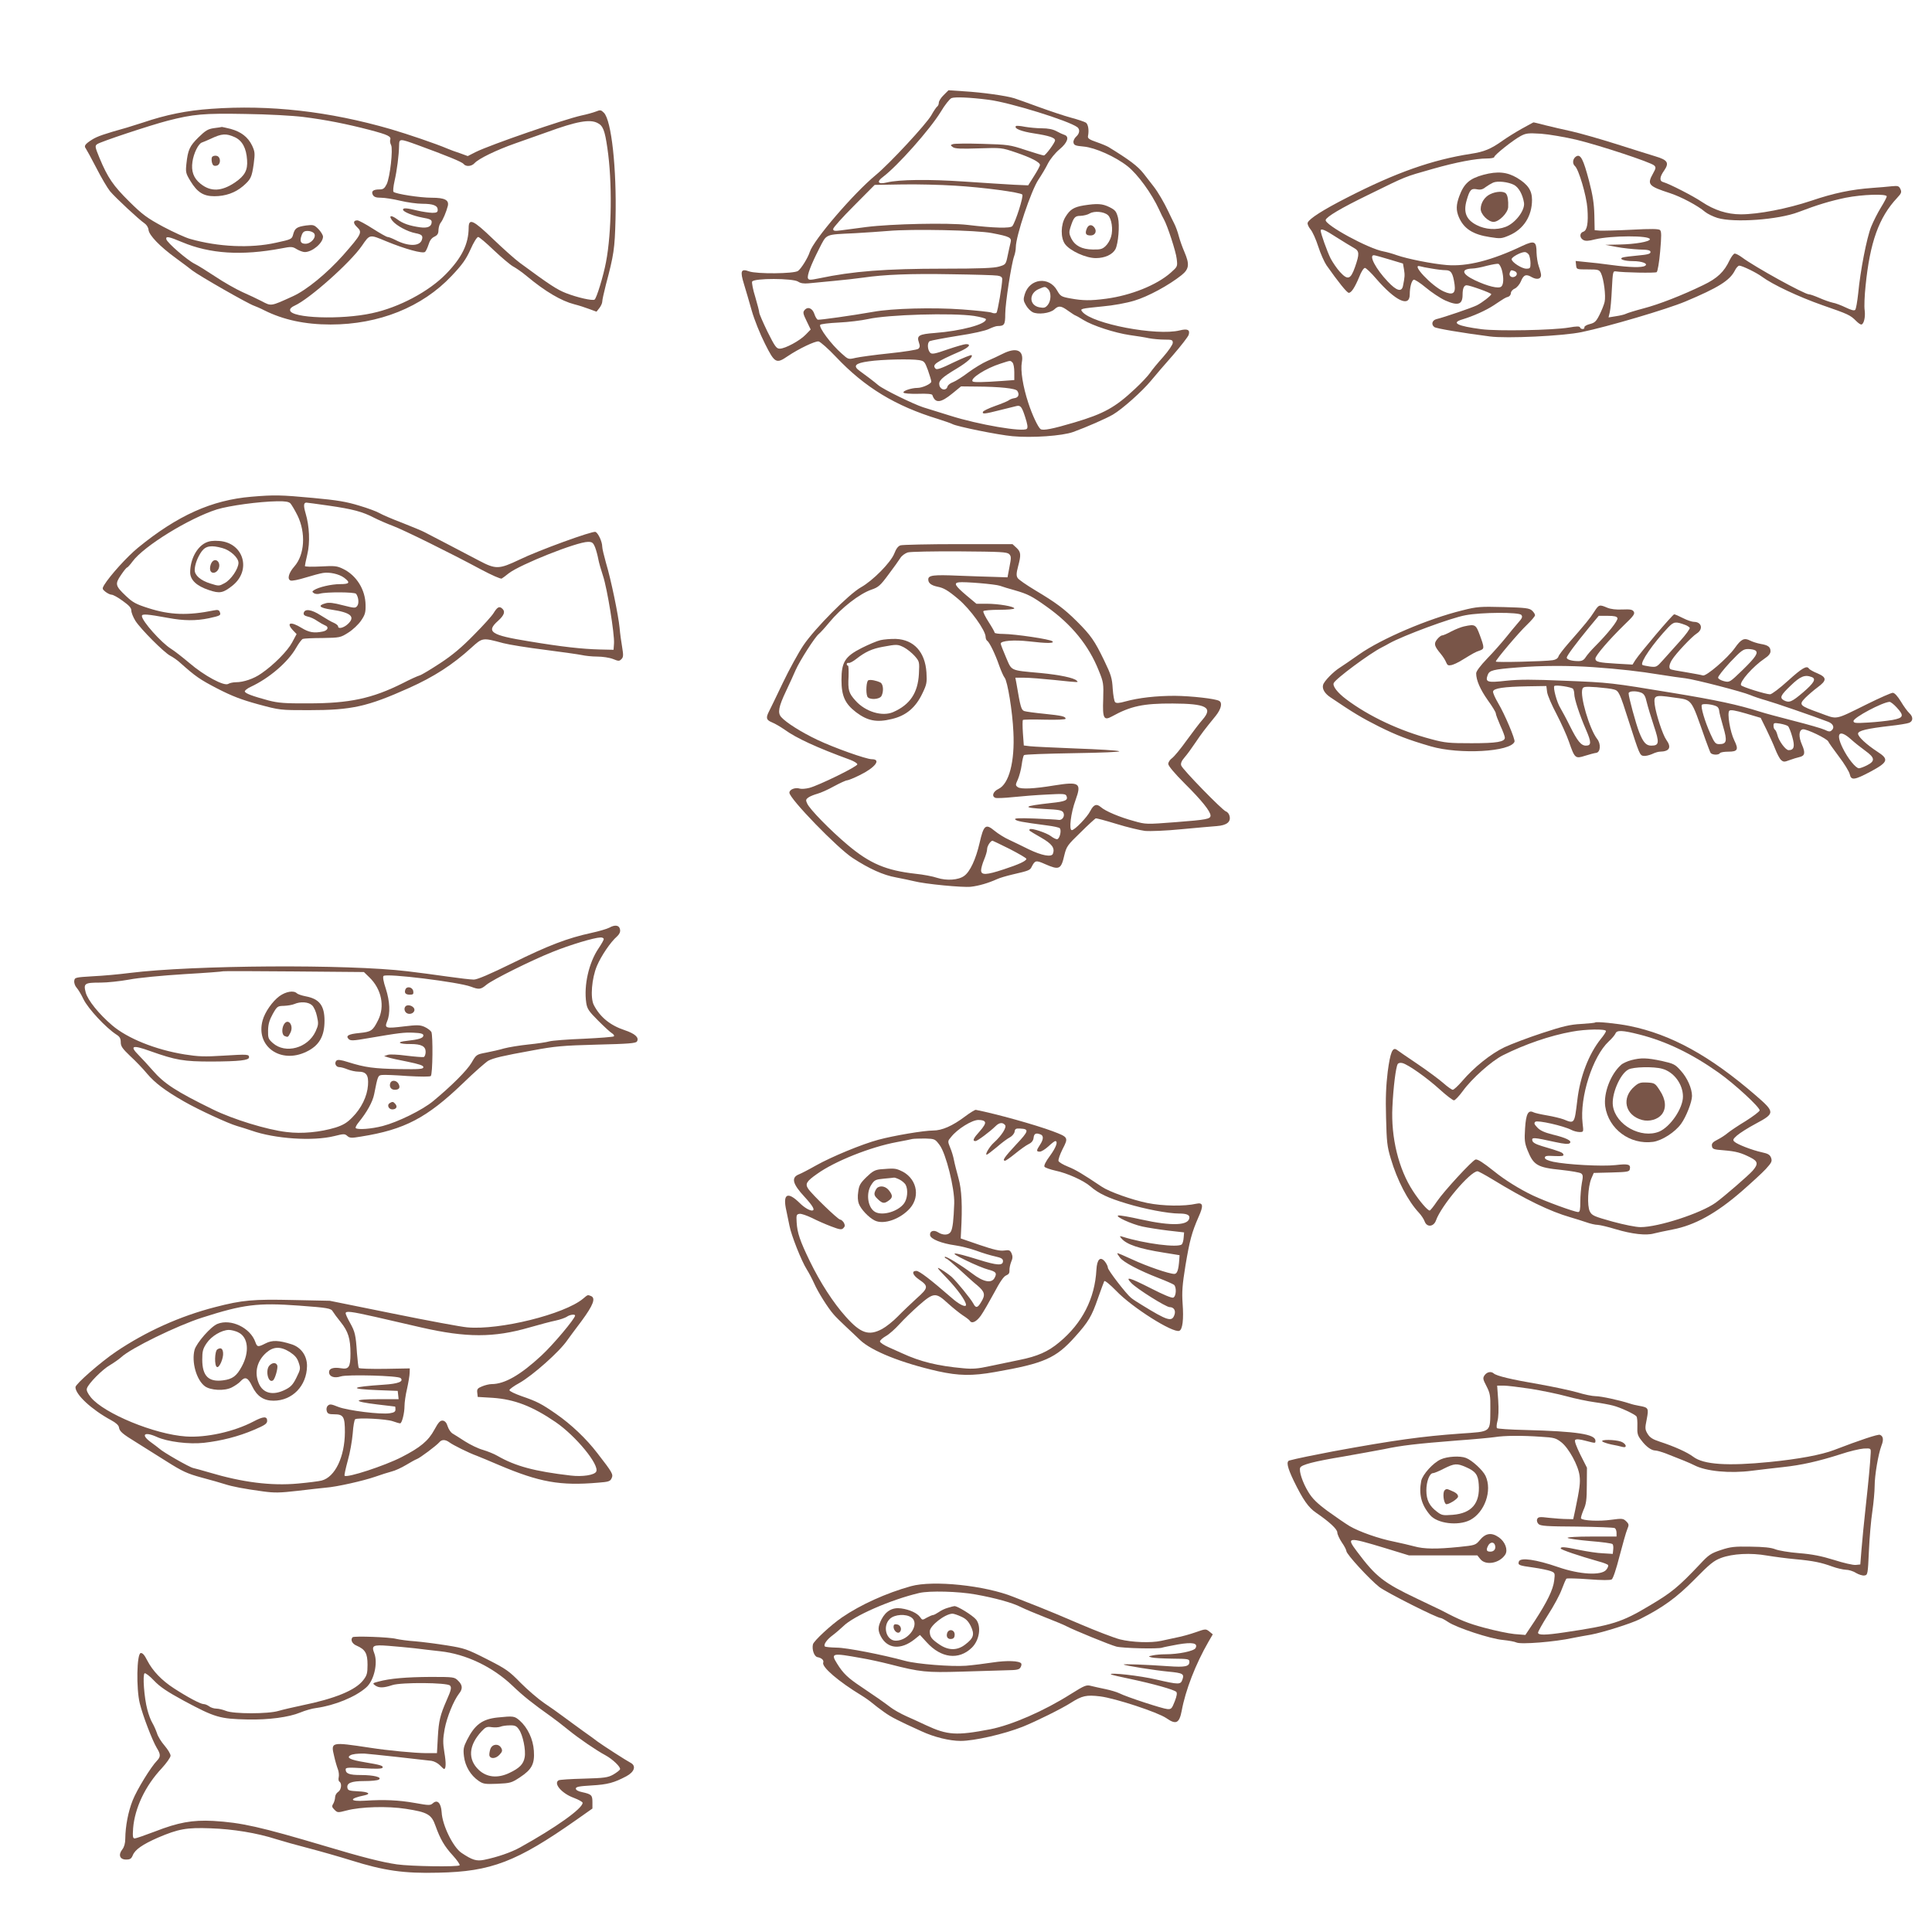 <?xml version="1.0" standalone="no"?>
<!DOCTYPE svg PUBLIC "-//W3C//DTD SVG 20010904//EN"
 "http://www.w3.org/TR/2001/REC-SVG-20010904/DTD/svg10.dtd">
<svg version="1.0" xmlns="http://www.w3.org/2000/svg"
 width="1280pt" height="1280pt" viewBox="0 0 1280 1280"
 preserveAspectRatio="xMidYMid meet">
<g transform="translate(0,1280) scale(0.1,-0.1)"
fill="#795548" stroke="none">
<path d="M6252 12170 c-18 -17 -32 -40 -32 -50 0 -10 -5 -22 -10 -25 -6 -4
-24 -30 -40 -59 -34 -59 -274 -318 -367 -395 -149 -123 -412 -430 -438 -510
-12 -39 -57 -111 -78 -126 -27 -19 -273 -21 -324 -3 -54 20 -61 3 -34 -84 12
-40 36 -120 52 -178 17 -59 55 -154 87 -217 65 -130 75 -135 152 -82 73 49
180 100 203 97 12 -2 64 -48 116 -103 191 -202 394 -325 676 -411 44 -14 87
-29 96 -34 30 -16 300 -71 397 -80 129 -12 330 2 402 28 91 33 218 89 263 115
63 37 194 154 252 224 27 33 93 110 147 171 53 61 99 121 103 133 11 34 -7 43
-59 30 -153 -38 -578 43 -645 123 -17 21 -14 21 134 36 70 6 157 22 210 38 91
27 229 102 313 169 51 41 54 72 19 154 -13 30 -30 77 -37 104 -7 28 -21 66
-31 85 -10 19 -27 55 -39 80 -27 57 -68 128 -98 166 -12 16 -42 54 -66 85 -39
49 -92 89 -232 175 -12 7 -48 22 -80 33 -46 16 -58 24 -56 38 8 39 2 78 -13
90 -9 6 -53 21 -98 33 -45 12 -140 44 -212 70 -71 26 -146 53 -165 59 -55 17
-214 39 -331 46 l-105 7 -32 -32z m298 -31 c141 -18 532 -139 588 -182 18 -14
15 -42 -8 -62 -12 -11 -20 -28 -18 -39 3 -18 12 -22 68 -27 76 -7 210 -67 290
-130 68 -54 160 -180 210 -289 11 -25 25 -53 31 -63 24 -43 80 -214 85 -262 6
-51 6 -51 -40 -92 -93 -82 -263 -150 -427 -172 -106 -14 -156 -13 -238 2 -60
11 -66 15 -87 52 -53 96 -183 81 -215 -25 -10 -33 -9 -43 8 -72 10 -18 30 -39
44 -46 34 -18 116 -8 144 18 29 27 45 25 93 -10 23 -16 44 -30 47 -30 2 0 26
-13 53 -30 62 -38 206 -85 307 -100 44 -6 102 -15 128 -21 27 -5 73 -9 103 -9
48 0 54 -2 54 -21 0 -12 -28 -53 -63 -93 -35 -39 -75 -87 -88 -107 -13 -19
-58 -67 -99 -105 -132 -124 -207 -165 -402 -223 -145 -43 -207 -55 -224 -44
-17 13 -55 93 -81 173 -36 109 -53 216 -43 270 15 80 -36 102 -127 56 -27 -14
-73 -35 -103 -48 -30 -13 -86 -47 -124 -75 -38 -29 -84 -58 -102 -65 -18 -6
-35 -20 -37 -30 -8 -28 -45 -23 -53 8 -8 31 14 52 116 113 68 41 108 77 97 88
-4 3 -56 -18 -117 -47 -81 -40 -113 -51 -121 -43 -26 26 -3 43 164 116 57 26
74 47 37 47 -11 0 -66 -16 -122 -35 -85 -30 -104 -33 -115 -22 -19 19 -21 68
-3 77 8 4 92 20 185 35 101 15 185 34 208 46 21 10 46 19 56 19 45 0 51 9 51
80 0 71 41 334 59 383 6 16 11 42 11 59 0 73 102 377 150 448 20 30 49 78 63
107 15 29 48 70 77 94 53 44 66 84 33 95 -10 3 -34 14 -54 25 -24 13 -57 19
-96 19 -33 0 -84 5 -113 10 -29 6 -56 8 -59 5 -15 -16 35 -36 121 -49 97 -15
138 -28 138 -46 0 -15 -63 -100 -74 -100 -6 0 -60 16 -121 36 -105 35 -117 36
-287 41 -98 3 -186 2 -195 -2 -17 -6 -17 -7 0 -20 14 -10 52 -12 170 -8 151 5
152 5 247 -27 103 -35 160 -65 160 -83 0 -7 -18 -40 -39 -73 l-39 -62 -93 4
c-52 3 -200 12 -329 21 -235 16 -433 14 -515 -6 -58 -14 -70 4 -25 37 97 73
310 313 382 430 27 46 60 87 72 92 22 9 121 5 246 -11z m-225 -569 c187 -11
433 -44 448 -59 10 -10 -45 -183 -66 -209 -13 -16 -122 -13 -297 8 -129 15
-503 7 -670 -14 -63 -8 -139 -18 -167 -22 -44 -6 -53 -4 -53 9 0 9 62 78 138
154 l137 138 179 3 c99 2 257 -2 351 -8z m245 -314 c121 -23 134 -30 125 -64
-4 -15 -12 -54 -19 -86 -12 -58 -13 -59 -57 -72 -32 -10 -128 -14 -364 -14
-392 0 -605 -17 -828 -64 -59 -12 -69 -12 -74 0 -7 19 19 88 74 196 52 101 34
93 238 103 72 4 171 11 220 15 157 14 589 5 685 -14z m38 -282 c22 -3 32 -10
32 -23 0 -39 -30 -215 -38 -223 -5 -5 -20 -5 -33 1 -14 5 -101 14 -195 21
-192 14 -464 7 -589 -16 -142 -25 -356 -55 -367 -52 -7 3 -17 20 -23 39 -13
38 -44 50 -65 24 -12 -14 -9 -25 14 -72 l27 -56 -33 -34 c-38 -40 -136 -93
-172 -93 -22 0 -32 14 -81 112 -30 62 -55 119 -55 128 0 8 -12 54 -26 102 -15
47 -24 94 -21 102 9 24 272 23 305 0 16 -11 37 -14 70 -11 26 3 101 10 167 16
66 6 154 16 196 22 138 20 310 27 584 22 149 -2 285 -6 303 -9z m336 -90 c22
-21 20 -77 -2 -104 -16 -19 -24 -22 -56 -16 -68 13 -71 92 -4 121 42 18 43 18
62 -1z m-491 -177 c43 -7 78 -16 79 -22 3 -33 -166 -78 -338 -91 -106 -8 -122
-17 -106 -63 8 -23 7 -32 -4 -42 -7 -6 -94 -20 -191 -30 -98 -10 -199 -24
-225 -30 -47 -11 -48 -11 -91 28 -69 60 -154 174 -143 191 3 5 58 12 123 15
65 3 152 14 193 23 134 30 559 42 703 21z m-363 -293 c33 -6 37 -10 58 -67 12
-34 22 -68 22 -75 0 -15 -59 -42 -92 -42 -39 0 -99 -20 -92 -31 3 -6 43 -9 97
-8 57 2 92 -1 94 -8 19 -57 55 -54 135 12 l55 45 99 -1 c159 -1 264 -12 274
-29 16 -24 7 -45 -20 -48 -14 -2 -31 -9 -38 -15 -7 -5 -47 -22 -90 -37 -42
-15 -78 -32 -80 -39 -5 -16 11 -14 118 13 52 13 100 25 105 26 26 6 35 -5 56
-70 17 -52 20 -73 12 -81 -23 -23 -319 27 -508 87 -60 19 -141 44 -180 56 -64
21 -263 118 -296 146 -24 21 -97 76 -124 95 -46 33 -29 51 60 63 88 13 280 17
335 8z m618 -16 c7 -7 12 -35 12 -64 l0 -52 -82 -6 c-126 -9 -187 -10 -194 -3
-19 19 87 87 185 118 68 22 64 22 79 7z"/>
<path d="M7180 11439 c-66 -11 -91 -27 -121 -76 -32 -51 -33 -139 -3 -180 33
-45 138 -93 204 -93 60 0 110 23 130 59 19 37 29 158 17 209 -11 41 -17 50
-57 70 -47 23 -80 25 -170 11z m160 -64 c25 -22 36 -97 21 -144 -6 -21 -22
-48 -36 -61 -22 -21 -35 -24 -86 -23 -72 1 -117 25 -142 74 -14 29 -15 42 -6
70 22 69 30 79 68 79 20 1 47 7 61 16 31 18 94 12 120 -11z"/>
<path d="M7200 11285 c-13 -33 -6 -45 26 -45 28 0 42 25 27 49 -17 27 -42 25
-53 -4z"/>
<path d="M1399 12079 c-160 -11 -299 -39 -452 -91 -32 -10 -79 -25 -105 -33
-153 -43 -197 -58 -232 -80 -46 -29 -55 -42 -42 -58 5 -7 37 -65 70 -129 33
-65 74 -134 91 -155 35 -42 194 -190 229 -213 13 -9 25 -27 26 -43 4 -36 75
-110 181 -187 44 -32 93 -69 109 -82 47 -36 372 -222 410 -234 11 -4 42 -17
67 -30 126 -63 270 -94 439 -94 320 0 607 115 802 322 71 75 95 109 125 175
20 46 43 83 51 83 7 0 54 -40 105 -89 51 -48 108 -96 126 -106 19 -10 61 -39
93 -66 120 -100 227 -163 313 -185 28 -7 72 -21 98 -31 l49 -18 19 24 c10 13
19 32 19 42 0 11 11 61 24 112 53 199 59 238 64 437 8 335 -27 653 -77 703
-19 19 -24 20 -53 8 -18 -7 -61 -19 -95 -26 -117 -26 -604 -194 -701 -242
l-53 -27 -52 19 c-29 9 -65 23 -82 30 -80 34 -263 96 -375 129 -411 119 -804
163 -1191 135z m611 -54 c151 -19 286 -46 440 -86 121 -32 144 -43 135 -66 -2
-8 0 -23 6 -34 14 -27 -7 -213 -29 -259 -14 -28 -23 -35 -47 -35 -43 0 -57
-12 -45 -36 8 -14 21 -19 55 -19 24 0 81 -9 127 -20 46 -11 111 -20 146 -20
72 0 102 -12 102 -40 0 -16 -7 -20 -37 -20 -21 1 -65 7 -98 15 -69 17 -95 19
-95 6 0 -14 66 -41 130 -53 47 -8 60 -14 60 -28 0 -31 -26 -43 -77 -36 -70 10
-114 25 -151 53 -42 31 -60 26 -32 -10 26 -32 100 -72 153 -82 42 -8 51 -17
42 -44 -14 -44 -90 -45 -175 -1 -22 11 -45 20 -52 20 -7 0 -51 25 -98 55 -47
30 -93 55 -102 55 -29 0 -30 -19 -2 -45 36 -34 30 -46 -93 -186 -106 -119
-242 -231 -333 -272 -149 -68 -142 -66 -207 -32 -27 14 -84 41 -127 60 -44 20
-125 66 -180 103 -56 37 -117 75 -136 84 -49 24 -184 141 -188 163 -5 22 16
18 104 -19 185 -78 396 -91 657 -42 67 13 74 13 103 -5 17 -10 41 -19 53 -19
50 0 121 60 121 102 0 11 -14 33 -30 50 -29 29 -34 30 -83 24 -61 -9 -74 -18
-85 -60 -8 -30 -11 -32 -113 -54 -169 -38 -383 -28 -569 25 -30 8 -111 45
-179 81 -107 58 -136 79 -225 167 -106 105 -142 157 -197 289 -30 73 -31 80
-15 91 21 16 354 126 466 155 171 44 240 50 515 45 150 -2 313 -11 385 -20z
m1949 -40 c36 -18 48 -48 65 -166 33 -221 29 -557 -9 -755 -17 -91 -63 -242
-76 -249 -14 -9 -115 14 -189 43 -59 23 -107 54 -305 200 -33 24 -113 96 -179
159 -131 126 -161 140 -161 73 -1 -107 -45 -197 -150 -305 -114 -117 -312
-222 -490 -260 -205 -45 -533 -33 -543 18 -2 12 8 22 30 32 98 44 370 286 446
397 53 77 49 76 162 29 124 -51 240 -83 256 -70 6 5 16 27 23 48 8 27 20 44
39 53 21 10 27 21 27 45 1 17 7 39 15 48 14 17 37 71 47 111 9 39 -21 54 -107
54 -78 0 -238 25 -253 39 -4 4 -1 36 7 72 16 70 29 171 30 234 1 48 2 48 126
3 183 -67 290 -110 301 -124 16 -20 53 -17 73 5 27 30 145 87 267 130 63 22
158 56 212 75 197 72 285 88 336 61z m-1879 -730 c20 -24 -18 -70 -56 -70 -33
0 -40 17 -25 58 8 21 17 27 40 27 15 0 34 -7 41 -15z"/>
<path d="M1417 11951 c-40 -6 -56 -16 -102 -61 -59 -58 -70 -83 -80 -175 -6
-56 -4 -64 27 -115 45 -74 86 -100 158 -100 74 0 138 23 189 66 53 46 59 58
72 149 9 70 8 80 -11 121 -27 56 -73 91 -142 110 -29 7 -55 13 -58 13 -3 -1
-26 -5 -53 -8z m139 -60 c49 -23 76 -72 81 -151 5 -67 -15 -104 -79 -148 -90
-61 -162 -64 -230 -9 -46 37 -62 83 -53 145 8 57 40 121 63 128 9 3 35 14 57
24 75 36 103 37 161 11z"/>
<path d="M1405 11760 c-4 -6 -4 -22 -1 -36 5 -19 12 -25 29 -22 32 4 32 62 0
66 -11 2 -24 -2 -28 -8z"/>
<path d="M10080 11946 c-41 -23 -97 -58 -125 -78 -77 -55 -123 -74 -210 -87
-257 -40 -496 -124 -820 -290 -159 -81 -251 -140 -261 -166 -4 -8 5 -28 18
-44 14 -16 37 -68 52 -115 15 -47 40 -102 54 -123 78 -111 136 -183 148 -183
17 0 40 35 70 107 12 32 29 58 37 58 7 0 41 -32 74 -71 129 -149 223 -193 223
-104 0 46 12 91 26 97 7 2 43 -21 80 -52 37 -31 95 -70 130 -86 84 -37 114
-27 114 38 0 42 9 63 27 63 21 0 163 -51 163 -59 0 -9 -60 -56 -96 -74 -32
-16 -216 -79 -266 -91 -30 -7 -38 -36 -15 -53 11 -9 181 -38 367 -62 110 -15
488 3 610 29 173 36 563 151 685 202 219 92 294 139 328 204 9 19 23 34 30 34
19 0 114 -46 150 -73 72 -53 242 -133 401 -189 173 -60 184 -65 224 -105 13
-13 27 -23 33 -23 17 0 29 49 23 94 -4 24 -1 97 6 163 29 288 88 453 209 582
28 30 31 38 22 58 -10 21 -16 23 -58 19 -27 -3 -84 -8 -128 -11 -138 -10 -255
-34 -405 -85 -159 -53 -350 -90 -467 -90 -90 0 -176 28 -257 82 -59 40 -216
120 -255 131 -28 7 -27 33 5 78 34 50 23 69 -58 93 -35 11 -152 47 -261 82
-108 34 -241 72 -295 84 -53 11 -131 30 -173 40 -42 11 -78 20 -80 19 -2 -1
-38 -20 -79 -43z m365 -72 c156 -38 492 -149 514 -170 13 -12 12 -19 -7 -53
-41 -73 -32 -84 113 -131 73 -24 183 -82 232 -124 16 -13 53 -31 82 -40 111
-33 403 -12 536 39 128 49 213 74 313 95 111 22 272 27 272 9 0 -7 -17 -39
-38 -73 -21 -34 -50 -91 -65 -128 -30 -75 -72 -293 -86 -442 -6 -54 -14 -103
-20 -109 -7 -7 -27 -1 -63 16 -29 14 -68 29 -87 32 -18 4 -58 18 -87 31 -30
13 -61 24 -69 24 -30 0 -360 182 -444 245 -19 14 -40 25 -48 25 -7 0 -22 -20
-34 -44 -36 -77 -81 -120 -175 -165 -140 -68 -294 -128 -398 -155 -53 -14
-104 -30 -114 -35 -9 -5 -39 -12 -66 -16 l-49 -8 8 34 c5 19 11 88 14 154 6
113 7 120 26 117 51 -8 261 -12 271 -5 6 4 17 66 23 137 9 104 9 132 -1 142
-10 8 -59 9 -188 2 -96 -5 -191 -7 -210 -6 l-35 3 -2 100 c-2 76 -10 130 -35
226 -38 144 -56 180 -85 163 -23 -14 -28 -47 -9 -64 25 -20 77 -197 83 -281 7
-97 -2 -146 -27 -154 -26 -8 -26 -41 0 -55 14 -8 35 -7 77 4 109 26 363 27
364 1 0 -16 -97 -33 -201 -35 l-95 -2 75 -14 c41 -8 109 -15 150 -17 59 -1 75
-5 75 -17 0 -12 -19 -17 -85 -23 -47 -4 -92 -10 -100 -13 -27 -10 11 -24 68
-24 61 0 104 -17 81 -31 -20 -13 -101 -11 -220 5 -57 8 -135 17 -172 20 l-68
7 3 -28 c3 -28 3 -28 78 -28 70 0 75 -2 87 -25 19 -40 33 -151 24 -190 -4 -19
-20 -58 -34 -86 -22 -44 -32 -53 -64 -61 -21 -5 -37 -15 -36 -21 4 -15 -24
-16 -29 -1 -3 8 -23 8 -73 -1 -106 -18 -473 -25 -580 -11 -160 21 -202 42
-129 64 76 23 158 60 210 94 74 49 76 51 97 57 9 3 17 14 17 24 0 10 11 24 26
30 14 7 32 28 40 47 18 45 35 51 72 29 34 -19 62 -13 62 13 0 10 -7 36 -15 58
-8 22 -14 63 -15 91 0 76 -14 82 -92 46 -205 -98 -368 -139 -503 -128 -97 8
-261 41 -330 65 -27 10 -67 21 -88 25 -101 18 -394 178 -384 209 7 22 101 78
282 166 261 128 234 117 427 172 154 44 286 69 359 69 27 0 49 4 49 10 0 13
126 113 175 139 36 19 50 20 135 15 53 -4 158 -22 235 -40z m-1589 -647 c45
-28 96 -60 113 -69 38 -21 39 -39 8 -128 -29 -82 -48 -88 -100 -31 -20 22 -47
62 -61 88 -23 46 -66 166 -66 185 0 17 28 6 106 -45z m1274 -116 c5 -11 10
-36 10 -55 0 -33 -3 -36 -28 -36 -30 0 -97 43 -97 63 0 14 61 47 87 47 10 0
22 -9 28 -19z m-925 -30 l90 -27 7 -40 c6 -37 5 -49 -7 -109 -9 -42 -43 -32
-101 30 -79 83 -128 176 -91 174 6 0 52 -13 102 -28z m745 -69 c14 -52 12 -98
-4 -111 -18 -15 -89 2 -174 42 -88 42 -95 75 -17 78 17 0 59 8 95 18 36 9 71
15 77 13 7 -2 17 -20 23 -40z m-466 9 c33 -6 75 -11 93 -11 37 0 49 -19 60
-95 8 -60 -12 -73 -72 -46 -79 35 -221 186 -157 167 9 -3 44 -10 76 -15z m550
-17 c21 -8 20 -30 -1 -38 -21 -8 -38 8 -30 28 7 18 9 18 31 10z"/>
<path d="M9828 11642 c-92 -25 -129 -58 -160 -142 -21 -58 -22 -92 -3 -138 33
-77 93 -116 207 -133 68 -11 77 -10 126 11 96 41 152 128 152 236 0 62 -27
102 -98 145 -67 40 -130 46 -224 21z m203 -67 c31 -17 57 -63 66 -119 7 -50
-58 -135 -122 -159 -60 -23 -134 -18 -192 12 -69 35 -89 85 -66 164 20 70 30
80 68 73 23 -5 39 -1 57 14 15 11 37 24 50 30 30 13 100 5 139 -15z"/>
<path d="M9872 11513 c-37 -18 -62 -58 -62 -98 0 -35 50 -85 85 -85 36 0 94
58 97 97 2 45 -3 77 -14 90 -14 18 -66 16 -106 -4z"/>
<path d="M1665 9509 c-262 -22 -489 -124 -751 -338 -73 -60 -185 -184 -224
-247 -14 -24 -13 -27 9 -45 13 -10 31 -19 40 -19 10 0 43 -18 74 -41 42 -30
57 -46 57 -64 0 -13 12 -44 27 -68 36 -56 189 -209 230 -231 18 -9 50 -31 70
-50 99 -88 126 -107 243 -168 98 -50 157 -73 270 -104 144 -39 146 -39 335
-39 286 0 388 23 665 147 165 74 289 154 412 266 76 69 74 68 212 31 38 -10
162 -30 275 -44 113 -15 224 -30 246 -35 22 -5 68 -10 102 -10 35 0 81 -7 104
-16 37 -15 42 -15 56 -1 13 13 14 25 5 79 -6 34 -14 92 -17 128 -8 84 -57 321
-90 430 -13 47 -25 95 -25 108 0 33 -27 91 -45 98 -19 8 -379 -123 -504 -184
-135 -64 -156 -65 -266 -7 -50 26 -144 76 -210 110 -66 34 -133 69 -150 78
-16 9 -84 37 -150 63 -66 25 -133 54 -150 64 -16 10 -77 33 -135 50 -85 26
-143 36 -305 51 -215 20 -257 21 -410 8z m259 -44 c8 -9 29 -44 47 -80 56
-115 48 -260 -21 -338 -37 -42 -49 -84 -25 -93 9 -4 53 5 98 19 45 14 98 28
117 31 44 7 106 -7 139 -31 44 -33 38 -43 -26 -43 -58 0 -143 -20 -173 -40
-13 -9 -13 -11 0 -20 8 -6 26 -7 40 -3 42 12 229 11 239 -1 16 -21 21 -63 8
-80 -12 -16 -17 -16 -96 4 -61 16 -92 20 -114 13 -55 -15 -41 -30 39 -42 129
-19 161 -47 108 -96 -27 -25 -64 -34 -64 -15 0 6 -12 16 -27 23 -16 6 -55 29
-88 50 -62 40 -107 46 -113 15 -2 -11 6 -18 27 -23 17 -3 45 -16 63 -29 18
-12 41 -25 51 -29 28 -10 20 -34 -14 -41 -59 -12 -92 -6 -141 24 -73 45 -105
35 -56 -17 l23 -24 -30 -56 c-30 -56 -123 -150 -204 -205 -49 -35 -118 -58
-168 -58 -18 0 -41 -5 -51 -11 -27 -17 -159 54 -258 139 -45 38 -99 80 -120
93 -65 40 -194 185 -194 218 0 15 33 13 175 -13 102 -19 182 -20 269 -2 77 17
81 19 72 42 -5 13 -14 15 -39 10 -171 -35 -291 -31 -434 15 -82 26 -104 38
-149 81 -71 67 -73 79 -32 139 18 27 36 49 40 49 3 0 20 18 36 40 75 102 374
286 559 345 82 25 278 52 400 54 52 1 76 -3 87 -14z m254 -15 c159 -23 224
-40 302 -81 30 -15 87 -40 125 -54 73 -28 370 -174 584 -289 68 -36 128 -63
135 -59 6 3 27 19 47 35 77 59 451 208 525 208 27 0 34 -5 47 -37 8 -21 17
-56 21 -78 4 -22 18 -71 31 -110 28 -83 77 -387 73 -447 l-3 -43 -90 2 c-117
3 -248 17 -470 54 -254 41 -287 63 -205 136 42 38 50 63 25 83 -18 15 -31 7
-55 -32 -10 -17 -68 -82 -130 -144 -81 -83 -143 -135 -224 -188 -61 -40 -122
-77 -136 -81 -14 -4 -65 -27 -113 -52 -202 -101 -352 -133 -625 -133 -156 -1
-199 3 -262 19 -107 29 -153 46 -158 59 -2 7 16 21 40 32 122 57 246 163 300
258 17 30 37 56 44 59 8 3 67 6 132 6 115 2 118 3 170 36 29 18 67 54 84 79
26 38 31 53 30 103 -1 102 -60 197 -149 240 -41 20 -55 21 -149 16 -58 -3
-104 -2 -104 3 0 5 7 39 16 77 19 78 14 187 -11 271 -15 51 -14 72 5 72 5 0
71 -9 148 -20z"/>
<path d="M1360 9203 c-58 -30 -100 -111 -100 -195 0 -50 42 -90 123 -117 73
-25 95 -20 157 29 128 102 74 284 -87 296 -42 3 -67 0 -93 -13z m113 -34 c53
-14 107 -64 107 -98 0 -39 -50 -113 -93 -135 -35 -19 -37 -20 -93 -2 -65 20
-104 54 -104 89 0 36 20 88 47 125 27 36 64 41 136 21z"/>
<path d="M1400 9069 c-6 -11 -10 -30 -8 -42 4 -30 39 -29 55 2 22 46 -23 85
-47 40z"/>
<path d="M5966 9187 c-16 -5 -29 -23 -41 -54 -23 -59 -142 -180 -221 -224 -81
-46 -306 -273 -381 -384 -33 -49 -95 -162 -137 -250 -42 -88 -83 -173 -91
-188 -22 -43 -19 -57 20 -73 20 -8 57 -30 83 -48 79 -57 211 -118 435 -200 26
-10 47 -23 47 -30 0 -15 -256 -140 -318 -156 -24 -6 -51 -8 -62 -5 -31 10 -70
-5 -70 -27 0 -39 319 -368 420 -433 109 -71 202 -113 286 -128 43 -8 97 -20
119 -25 72 -19 324 -43 377 -37 53 6 115 24 175 51 17 8 62 21 100 30 112 26
117 28 129 53 21 41 28 43 88 16 94 -41 106 -36 128 61 14 56 20 65 107 149
50 50 96 91 100 93 5 2 67 -15 139 -37 71 -22 156 -42 188 -46 33 -3 140 1
239 11 99 9 206 19 237 21 66 5 94 28 84 67 -3 14 -14 27 -24 30 -24 8 -288
279 -296 304 -5 14 2 31 22 54 16 18 48 62 72 98 42 62 57 82 135 178 35 44
45 85 23 98 -23 15 -187 33 -295 34 -124 0 -238 -13 -326 -37 -42 -12 -61 -13
-69 -5 -6 6 -13 46 -16 89 -4 69 -10 91 -57 188 -63 130 -87 165 -180 258 -85
84 -137 123 -276 206 -58 35 -111 71 -117 82 -9 14 -9 31 3 76 21 78 19 96
-11 124 l-26 24 -359 0 c-197 0 -370 -4 -383 -8z m720 -58 c14 -15 14 -24 2
-85 l-13 -69 -90 3 c-49 1 -156 5 -237 8 -164 7 -198 3 -198 -25 0 -24 19 -39
61 -48 41 -8 68 -23 138 -82 80 -67 181 -208 181 -251 0 -10 5 -22 10 -25 15
-9 54 -89 80 -165 13 -36 29 -72 36 -80 19 -23 52 -222 58 -360 10 -196 -29
-344 -99 -377 -36 -17 -47 -49 -20 -59 8 -3 61 -1 117 5 57 6 158 14 225 17
110 6 123 5 129 -10 11 -28 -7 -36 -102 -46 -189 -21 -199 -31 -37 -40 86 -4
108 -8 117 -22 14 -23 -5 -54 -30 -50 -11 2 -82 6 -159 9 -106 4 -137 2 -129
-6 10 -11 39 -17 213 -40 40 -5 77 -13 82 -18 14 -14 -1 -73 -18 -73 -8 0 -26
9 -40 20 -28 22 -131 56 -140 46 -8 -8 -11 -6 74 -55 73 -42 93 -69 79 -107
-9 -25 -75 -12 -160 29 -39 20 -97 47 -128 62 -32 14 -76 42 -99 61 -59 49
-72 38 -99 -81 -25 -108 -63 -190 -102 -218 -38 -28 -116 -33 -179 -13 -29 10
-93 22 -143 27 -195 22 -303 67 -451 192 -114 96 -250 235 -267 273 -11 23 -9
28 7 40 11 8 38 19 60 25 22 6 72 28 111 50 39 21 78 39 86 39 7 0 45 15 83
34 103 50 146 106 81 106 -37 0 -251 76 -362 129 -105 50 -205 113 -238 150
-25 28 -18 68 32 173 22 46 50 108 63 138 28 63 127 218 154 240 10 8 41 42
68 75 80 97 202 192 282 219 44 15 58 27 111 99 34 45 69 94 79 110 9 15 31
31 49 37 17 5 168 8 343 7 273 -2 314 -4 329 -18z m-61 -210 c17 -6 61 -20 99
-30 86 -25 112 -38 210 -108 165 -117 279 -256 346 -425 31 -76 32 -85 29
-189 -5 -126 4 -143 57 -114 125 69 208 87 404 86 222 -1 268 -25 198 -106
-19 -21 -66 -83 -106 -138 -39 -55 -83 -108 -97 -118 -14 -10 -25 -27 -25 -38
0 -13 41 -62 110 -131 111 -110 170 -184 170 -211 0 -23 -23 -28 -231 -44
-194 -15 -198 -15 -275 7 -94 25 -191 66 -221 93 -28 24 -47 17 -69 -25 -20
-41 -104 -128 -123 -128 -20 0 -7 113 25 200 41 113 26 123 -143 96 -133 -22
-219 -26 -240 -11 -16 12 -16 15 1 52 9 21 21 65 25 96 4 31 11 60 15 64 4 5
152 10 329 13 189 3 314 8 302 13 -11 5 -139 13 -285 18 -146 6 -283 12 -306
15 l-41 5 -6 82 c-3 45 -3 84 0 87 3 3 67 4 144 2 84 -2 139 1 139 6 0 15 -23
21 -142 33 -61 6 -120 14 -132 18 -20 8 -25 24 -52 184 l-7 37 59 0 c33 0 122
-7 199 -15 171 -18 161 -17 148 -4 -18 18 -113 38 -238 50 -207 19 -190 12
-230 104 -19 44 -35 85 -35 91 0 19 88 26 185 15 121 -14 172 -14 158 0 -14
14 -246 48 -325 49 -32 0 -58 4 -58 8 0 5 -18 37 -40 71 -22 34 -38 66 -35 72
4 5 51 9 106 9 54 0 99 4 99 9 0 13 -105 31 -182 31 l-69 0 -67 56 c-74 63
-85 81 -50 86 38 5 241 -12 273 -23z m65 -1744 c60 -31 110 -60 110 -65 0 -14
-50 -37 -151 -70 -115 -38 -149 -39 -149 -6 0 13 9 45 20 71 11 26 20 57 20
70 0 20 23 55 36 55 2 0 53 -25 114 -55z"/>
<path d="M5834 8559 c-23 -5 -79 -29 -125 -52 -111 -56 -134 -94 -134 -212 0
-107 24 -158 97 -214 76 -57 136 -69 235 -45 96 22 160 76 205 172 28 58 30
71 26 137 -9 135 -83 217 -202 222 -33 1 -80 -3 -102 -8z m155 -48 c21 -11 53
-37 71 -57 32 -37 32 -39 28 -119 -7 -126 -59 -204 -171 -253 -72 -31 -183 2
-249 76 -45 50 -51 69 -46 161 1 39 0 71 -4 71 -5 0 -8 5 -8 10 0 6 6 10 13 8
7 -2 31 11 52 28 59 46 103 66 175 79 92 17 97 17 139 -4z"/>
<path d="M5753 8293 c-13 -5 -18 -79 -7 -107 9 -24 80 -22 94 3 16 31 12 79
-7 89 -26 13 -66 21 -80 15z"/>
<path d="M10562 8747 c-27 -43 -59 -82 -174 -213 -31 -36 -60 -73 -63 -84 -4
-12 -18 -21 -38 -24 -50 -8 -377 -16 -377 -9 0 12 153 193 205 242 30 29 55
58 55 65 0 7 -9 21 -20 31 -18 16 -43 19 -188 23 -156 4 -176 3 -274 -22 -225
-55 -535 -187 -684 -292 -54 -38 -111 -77 -127 -87 -43 -27 -104 -89 -111
-114 -8 -26 10 -57 47 -82 155 -105 211 -138 322 -194 119 -59 191 -87 345
-132 190 -55 528 -36 554 31 6 15 -65 183 -108 255 -20 34 -36 69 -34 78 4 21
69 31 228 34 l125 2 5 -40 c3 -22 31 -87 62 -145 30 -58 68 -141 83 -185 38
-110 42 -113 107 -92 29 9 62 18 73 19 29 4 33 60 6 93 -50 65 -115 284 -97
331 6 15 17 16 94 11 48 -4 100 -10 115 -15 32 -8 39 -25 97 -207 71 -221 74
-230 99 -233 12 -2 37 4 56 12 18 9 41 16 52 16 64 1 79 28 43 78 -24 33 -69
171 -77 234 -7 61 1 65 117 48 137 -20 118 5 219 -280 15 -41 30 -81 34 -88
10 -14 53 -16 62 -2 3 6 29 10 56 10 62 0 69 14 39 75 -28 57 -48 181 -33 196
8 8 38 3 110 -18 l98 -29 37 -75 c20 -41 47 -100 59 -131 12 -31 29 -64 39
-73 16 -14 22 -14 56 -1 22 8 51 17 65 20 37 8 41 28 18 81 -24 54 -22 98 5
103 22 5 162 -62 169 -81 2 -6 34 -51 70 -99 36 -47 68 -100 72 -117 9 -43 31
-40 140 18 115 62 121 81 43 131 -72 47 -128 99 -128 119 0 20 58 34 215 52
55 6 110 15 123 20 28 11 28 40 2 64 -12 11 -37 45 -56 77 -22 36 -42 58 -54
58 -10 0 -85 -33 -166 -73 -225 -111 -196 -105 -316 -61 -137 49 -142 54 -98
100 19 19 56 51 83 71 61 45 61 65 -2 92 -28 11 -53 26 -56 31 -14 23 -45 5
-139 -80 -55 -50 -108 -90 -119 -90 -28 0 -185 49 -192 60 -13 21 80 126 156
177 26 17 39 33 39 48 0 29 -16 41 -66 49 -22 4 -53 14 -69 22 -39 20 -59 11
-102 -50 -48 -67 -190 -189 -211 -181 -8 3 -58 12 -110 21 -53 8 -99 17 -104
20 -13 8 -9 33 9 62 28 45 132 154 163 174 46 28 35 78 -17 78 -13 0 -46 11
-73 25 -27 14 -53 25 -58 25 -10 0 -227 -256 -258 -304 l-18 -29 -106 6 c-119
7 -140 12 -140 34 0 20 91 125 189 221 64 61 74 75 65 90 -9 14 -24 16 -75 14
-42 -2 -77 2 -101 12 -52 22 -55 21 -86 -27z m-483 -21 c10 -12 6 -22 -22 -53
-18 -21 -55 -65 -81 -98 -27 -33 -81 -95 -122 -137 -46 -48 -74 -85 -74 -99 0
-46 27 -107 77 -178 29 -40 53 -79 53 -87 0 -8 14 -44 30 -81 17 -36 30 -72
30 -80 0 -28 -53 -37 -220 -37 -148 0 -176 2 -268 27 -208 55 -413 151 -564
265 -57 43 -90 86 -82 106 10 27 239 197 319 237 17 9 39 20 50 27 92 51 409
169 505 186 106 20 354 21 369 2z m637 -21 c6 -15 -64 -103 -151 -190 -22 -22
-48 -52 -58 -67 -13 -21 -25 -28 -50 -28 -43 0 -77 10 -77 23 0 12 61 94 148
200 l64 77 59 0 c44 0 61 -4 65 -15z m451 -46 c11 -4 24 -13 28 -18 3 -6 -26
-46 -64 -88 -39 -43 -90 -100 -113 -126 -42 -47 -44 -48 -87 -43 -25 4 -47 8
-50 11 -16 16 70 141 171 248 38 39 48 41 115 16z m462 -168 c23 -15 4 -44
-84 -130 -85 -82 -86 -83 -123 -74 -20 5 -38 15 -39 23 -2 8 35 54 80 103 73
77 87 87 118 87 19 0 40 -4 48 -9z m-1074 -111 c181 -13 303 -27 445 -50 63
-10 138 -21 167 -24 64 -8 375 -88 429 -111 21 -9 68 -25 104 -35 54 -15 316
-105 412 -142 32 -12 44 -37 25 -55 -12 -12 -19 -12 -48 2 -19 9 -110 35 -204
59 -93 24 -195 51 -225 61 -145 46 -290 77 -570 123 -419 69 -420 70 -727 82
-211 9 -296 9 -383 0 -125 -14 -141 -10 -124 37 11 32 34 38 199 51 158 13
339 13 500 2z m1449 -66 c30 -12 14 -39 -58 -101 -75 -64 -92 -71 -127 -53
-30 17 -23 33 45 98 64 62 94 74 140 56z m-1582 -78 c4 -6 8 -21 8 -34 0 -32
36 -141 77 -235 37 -85 37 -107 0 -107 -32 0 -56 30 -106 130 -23 47 -52 100
-63 119 -23 36 -50 136 -40 146 10 9 116 -7 124 -19z m451 -25 c19 -8 28 -22
37 -63 7 -29 28 -99 47 -156 38 -113 36 -132 -17 -132 -34 0 -53 21 -80 89
-22 56 -70 233 -70 257 0 16 46 19 83 5z m1693 -98 c51 -55 46 -69 -28 -83
-35 -6 -107 -14 -160 -17 -85 -5 -98 -4 -98 10 0 23 192 125 239 127 7 0 29
-17 47 -37z m-1188 4 c6 -5 12 -17 12 -26 0 -9 12 -56 26 -104 29 -98 24 -117
-26 -117 -24 0 -31 8 -58 68 -38 85 -65 178 -57 192 7 12 84 2 103 -13z m468
-128 c6 -5 19 -37 28 -70 19 -65 12 -89 -24 -89 -20 0 -66 62 -75 103 -4 15
-11 30 -16 33 -5 3 -9 14 -9 26 0 19 4 20 42 14 23 -4 47 -11 54 -17z m417
-87 c23 -21 66 -55 95 -76 64 -46 67 -68 12 -96 -21 -11 -46 -20 -54 -20 -21
0 -74 65 -108 135 -48 98 -22 126 55 57z"/>
<path d="M9700 8650 c-19 -4 -57 -19 -84 -33 -27 -15 -55 -27 -62 -27 -7 0
-22 -12 -33 -26 -23 -29 -19 -44 26 -98 14 -17 29 -41 34 -54 8 -20 14 -23 37
-18 15 4 47 19 72 35 74 45 84 51 114 61 31 11 31 18 1 100 -27 73 -31 76
-105 60z"/>
<path d="M4037 6654 c-15 -8 -69 -24 -120 -35 -156 -34 -283 -82 -518 -198
-155 -76 -237 -111 -260 -111 -19 0 -97 9 -174 20 -77 11 -196 27 -265 35
-397 48 -1423 41 -1840 -11 -69 -9 -179 -19 -245 -22 -116 -7 -120 -8 -123
-30 -2 -14 5 -34 15 -45 11 -12 32 -47 46 -77 31 -63 148 -189 219 -235 21
-13 28 -25 28 -50 0 -27 11 -42 62 -91 35 -32 86 -85 113 -118 52 -61 119
-112 245 -184 94 -54 291 -145 350 -162 25 -7 68 -21 95 -30 156 -55 407 -72
549 -37 64 16 70 16 87 1 16 -14 27 -15 91 -4 289 46 435 123 674 352 77 75
154 142 170 151 37 18 89 31 294 68 145 27 196 32 423 38 210 5 260 9 267 21
16 26 -13 52 -82 75 -96 32 -163 87 -204 167 -24 47 -14 176 21 259 28 66 90
158 133 195 15 14 23 29 20 45 -4 29 -32 35 -71 13z m-37 -76 c0 -6 -16 -34
-35 -62 -64 -95 -98 -244 -81 -360 6 -40 17 -56 79 -118 40 -40 81 -78 92 -84
11 -7 16 -15 12 -20 -4 -4 -94 -11 -200 -16 -106 -4 -207 -12 -226 -17 -19 -6
-82 -15 -140 -21 -58 -6 -131 -18 -161 -26 -30 -9 -84 -21 -120 -28 -63 -12
-65 -13 -96 -67 -30 -51 -132 -153 -254 -254 -71 -59 -234 -139 -334 -165 -77
-20 -166 -26 -179 -14 -4 4 5 21 19 38 56 69 93 136 103 187 24 122 25 124 52
127 14 2 90 -1 170 -7 85 -5 148 -5 153 0 13 12 15 268 4 292 -6 10 -26 25
-46 34 -30 13 -50 13 -134 3 -123 -15 -132 -13 -113 34 22 52 18 132 -9 216
-16 47 -21 79 -15 84 18 19 497 -40 579 -71 53 -20 65 -19 102 12 40 34 302
164 438 218 116 47 276 95 318 96 12 1 22 -4 22 -11z m-1553 -253 c81 -78 104
-193 58 -284 -35 -70 -45 -77 -124 -85 -74 -7 -93 -19 -70 -41 12 -11 33 -10
124 6 211 36 242 40 306 37 48 -2 64 -7 64 -18 0 -18 -30 -27 -110 -36 -72 -7
-55 -22 25 -21 72 0 100 -15 100 -52 0 -16 -6 -31 -12 -34 -7 -2 -59 2 -116 9
-59 8 -112 10 -124 5 l-23 -8 25 -8 c14 -5 72 -18 130 -29 77 -16 105 -25 105
-36 0 -13 -23 -15 -160 -13 -168 3 -227 11 -338 46 -50 16 -70 18 -78 10 -16
-16 -4 -43 19 -43 11 0 36 -7 55 -15 20 -8 52 -15 71 -15 53 0 69 -23 64 -90
-5 -73 -44 -153 -104 -213 -35 -36 -61 -51 -110 -67 -102 -31 -224 -43 -325
-30 -131 15 -357 85 -489 150 -243 119 -322 170 -399 259 -28 32 -69 77 -92
100 -63 63 -42 70 77 27 169 -60 221 -69 405 -69 184 1 249 8 249 28 0 20 -8
21 -170 11 -126 -8 -167 -6 -256 8 -193 31 -379 106 -481 193 -89 76 -161 166
-175 217 -16 61 -8 66 98 66 44 0 129 9 190 20 61 12 220 27 364 36 140 8 256
17 258 19 2 2 213 1 468 -1 l465 -4 36 -35z"/>
<path d="M2686 6245 c-9 -24 1 -35 30 -35 21 0 25 4 22 23 -4 27 -42 36 -52
12z"/>
<path d="M2687 6133 c-14 -14 -6 -42 14 -48 30 -10 57 18 39 39 -13 16 -42 21
-53 9z"/>
<path d="M2586 5625 c-9 -24 4 -45 29 -45 30 0 39 14 25 40 -13 23 -45 27 -54
5z"/>
<path d="M2581 5491 c-19 -12 -6 -41 18 -41 26 0 36 17 21 35 -14 17 -20 18
-39 6z"/>
<path d="M1851 6200 c-46 -34 -96 -105 -111 -160 -48 -172 119 -291 290 -208
84 40 120 102 120 205 0 101 -34 145 -124 162 -26 5 -53 14 -59 20 -21 21 -73
12 -116 -19z m216 -60 c12 -10 27 -43 33 -73 11 -48 10 -58 -9 -100 -51 -111
-200 -152 -284 -77 -29 26 -32 33 -31 84 1 41 9 68 31 108 29 51 32 53 74 54
24 1 55 6 69 12 41 18 94 14 117 -8z"/>
<path d="M1880 6011 c-15 -29 -12 -68 6 -75 22 -9 22 -9 38 22 25 49 -17 102
-44 53z"/>
<path d="M10569 6026 c-3 -3 -45 -7 -94 -10 -74 -4 -120 -15 -257 -60 -92 -30
-205 -73 -250 -94 -90 -43 -203 -133 -282 -226 -27 -31 -54 -56 -61 -56 -7 0
-35 20 -61 43 -27 24 -105 82 -173 128 -68 46 -130 88 -137 94 -28 20 -43 -17
-60 -145 -11 -91 -15 -174 -11 -305 4 -159 7 -191 31 -270 43 -146 114 -282
187 -360 15 -16 33 -43 38 -58 15 -40 60 -35 75 8 35 98 227 325 275 325 6 0
50 -24 98 -53 221 -135 382 -213 518 -252 33 -10 80 -24 105 -33 25 -9 59 -17
75 -17 17 -1 71 -14 120 -29 107 -32 202 -43 253 -28 20 5 75 17 122 26 148
28 291 107 460 254 63 55 135 121 159 147 38 42 43 51 35 74 -8 21 -20 28 -62
37 -64 14 -162 52 -181 70 -12 11 -10 17 17 41 17 15 73 51 124 78 129 69 129
76 1 187 -305 264 -562 405 -838 461 -78 16 -219 30 -226 23z m71 -57 c0 -6
-15 -29 -34 -52 -80 -100 -138 -250 -156 -407 -19 -157 -18 -156 -91 -126 -19
7 -68 19 -109 26 -41 7 -82 16 -91 21 -34 17 -49 -11 -55 -106 -5 -78 -3 -97
16 -145 40 -100 65 -115 224 -131 64 -7 123 -17 131 -23 13 -9 14 -20 5 -65
-5 -29 -10 -85 -10 -122 0 -53 -3 -69 -14 -69 -25 0 -219 71 -301 110 -88 42
-186 103 -255 159 -74 59 -110 82 -124 79 -21 -5 -211 -211 -256 -278 -22 -33
-44 -60 -48 -60 -14 0 -67 62 -110 128 -96 146 -147 356 -137 557 6 133 23
265 35 285 5 8 17 10 31 7 39 -10 162 -97 248 -175 44 -40 86 -72 94 -72 7 0
33 27 58 61 60 83 191 200 267 238 144 72 311 130 457 156 89 17 225 19 225 4z
m222 -23 c177 -45 347 -127 525 -253 106 -75 275 -231 271 -250 -2 -8 -43 -39
-92 -70 -50 -30 -103 -66 -119 -79 -16 -14 -47 -34 -69 -45 -30 -15 -39 -25
-36 -42 3 -20 11 -23 78 -28 83 -7 115 -16 178 -48 49 -25 52 -43 14 -87 -28
-32 -190 -172 -245 -212 -97 -70 -379 -162 -498 -162 -31 0 -110 16 -187 37
-122 34 -135 40 -149 67 -19 37 -13 162 10 218 l16 37 118 3 c106 3 118 5 121
22 7 32 -10 37 -95 27 -90 -10 -324 3 -413 22 -36 8 -55 17 -55 27 0 12 13 14
64 11 50 -2 62 0 59 10 -4 14 -18 19 -143 56 -42 13 -61 24 -63 37 -5 22 9 21
150 -10 65 -14 90 -16 99 -7 15 15 -25 35 -117 57 -51 13 -80 26 -98 45 -22
23 -24 30 -14 39 15 12 187 -27 239 -54 15 -8 40 -14 54 -14 27 0 27 0 20 58
-20 173 67 443 173 542 21 19 41 43 45 53 9 23 45 22 159 -7z"/>
<path d="M10807 5776 c-26 -7 -57 -21 -68 -32 -69 -62 -116 -187 -104 -274 22
-151 165 -256 318 -235 59 9 145 64 185 120 34 47 72 145 72 184 0 49 -31 120
-74 167 -38 43 -47 47 -126 65 -100 21 -138 22 -203 5z m206 -57 c77 -21 137
-102 137 -184 0 -78 -83 -200 -157 -232 -120 -49 -288 43 -307 170 -11 75 46
211 102 241 32 18 169 21 225 5z"/>
<path d="M10831 5604 c-91 -76 -66 -193 48 -224 48 -13 104 3 131 37 31 40 27
98 -13 158 -31 48 -34 50 -83 53 -43 2 -56 -1 -83 -24z"/>
<path d="M6395 5404 c-85 -64 -154 -94 -213 -94 -62 0 -262 -34 -362 -61 -109
-29 -311 -113 -413 -170 -49 -28 -100 -54 -113 -59 -54 -21 -44 -63 36 -149
57 -62 73 -91 49 -91 -17 0 -52 21 -79 48 -83 82 -116 63 -90 -50 5 -24 14
-67 20 -97 12 -65 80 -236 115 -291 14 -22 36 -64 49 -93 25 -57 91 -162 128
-204 12 -15 50 -52 83 -83 32 -30 75 -70 93 -88 77 -73 274 -152 517 -207 137
-30 225 -32 377 -5 326 57 403 91 530 233 89 99 111 136 152 255 20 57 39 108
42 114 4 6 39 -23 79 -64 106 -111 376 -281 418 -265 22 8 30 76 22 182 -5 76
-2 121 19 251 28 167 42 219 87 322 34 75 30 97 -15 87 -80 -18 -222 -16 -325
5 -102 21 -252 74 -302 108 -127 85 -172 112 -222 132 -33 13 -61 30 -64 38
-3 8 9 43 27 79 40 77 38 79 -65 118 -115 43 -373 115 -510 142 -5 1 -37 -18
-70 -43z m131 -39 c4 -9 -10 -32 -35 -60 -42 -46 -51 -65 -28 -65 12 0 93 60
133 99 24 24 47 27 63 7 12 -14 -22 -69 -74 -116 -29 -26 -61 -80 -48 -80 5 0
34 23 67 50 32 28 71 57 87 65 15 8 29 25 31 37 2 19 9 23 37 21 61 -3 58 -16
-28 -107 -76 -82 -93 -106 -72 -106 5 0 35 21 67 47 32 26 72 55 89 63 21 10
31 24 33 43 3 27 16 33 46 21 21 -8 20 -33 -4 -69 -25 -38 -25 -45 -1 -45 11
0 36 16 57 35 20 19 41 35 45 35 21 0 6 -42 -35 -98 -27 -36 -41 -64 -36 -72
4 -6 37 -18 73 -26 77 -16 186 -65 231 -104 54 -47 117 -77 241 -114 118 -36
274 -66 347 -66 46 0 68 -8 68 -25 0 -55 -114 -60 -321 -14 -76 17 -144 29
-151 26 -21 -7 88 -57 160 -73 37 -8 114 -20 172 -27 l105 -12 -3 -35 c-1 -19
-7 -39 -12 -44 -24 -24 -246 4 -395 51 -18 5 -18 4 -6 -11 34 -41 117 -69 281
-95 l105 -17 -2 -29 c-5 -70 -14 -95 -33 -95 -34 0 -183 51 -279 96 -52 24
-96 43 -98 41 -2 -2 6 -15 17 -29 23 -31 129 -86 255 -135 50 -19 96 -40 103
-45 18 -16 15 -77 -5 -85 -10 -4 -65 19 -147 61 -146 74 -175 82 -130 35 36
-38 229 -159 253 -159 29 0 43 -24 31 -54 -17 -45 -47 -35 -213 67 -32 19 -65
41 -74 49 -33 27 -153 183 -153 199 0 9 -9 27 -19 40 -31 38 -53 16 -57 -53
-10 -191 -94 -355 -246 -481 -74 -62 -144 -93 -264 -117 -55 -11 -143 -30
-197 -41 -77 -17 -114 -20 -175 -14 -168 15 -284 43 -407 100 -16 7 -56 25
-87 39 -32 14 -58 31 -58 39 0 7 18 23 39 35 22 12 62 48 91 80 28 31 86 87
128 124 98 86 112 87 191 14 33 -30 78 -66 99 -80 22 -14 43 -30 47 -36 13
-22 43 -8 73 33 17 24 56 92 88 151 39 74 64 110 80 116 17 7 23 16 22 33 -1
13 4 38 11 56 11 24 11 38 3 57 -10 21 -16 24 -49 19 -29 -4 -69 5 -163 37
l-125 43 2 40 c10 174 5 283 -17 360 -12 44 -26 98 -30 120 -4 22 -15 59 -25
82 -17 42 -17 43 7 71 42 53 138 112 180 112 25 0 41 -5 44 -15z m-301 -151
c42 -55 100 -287 97 -386 -4 -112 -10 -165 -22 -187 -13 -25 -51 -27 -84 -6
-29 19 -58 10 -54 -19 4 -25 75 -54 168 -67 36 -5 98 -21 138 -35 40 -15 96
-32 125 -38 41 -9 52 -16 52 -31 0 -32 -39 -29 -161 9 -181 56 -207 55 -85 -4
57 -28 123 -55 147 -61 53 -14 61 -23 43 -56 -20 -37 -74 -27 -147 29 -73 55
-176 118 -182 111 -3 -3 1 -8 9 -11 8 -2 47 -36 88 -73 41 -38 94 -86 119
-106 49 -42 54 -62 24 -110 -23 -39 -35 -41 -51 -10 -17 32 -111 147 -145 178
-16 14 -47 36 -69 49 -35 20 -30 13 41 -61 67 -70 124 -149 124 -174 0 -20
-47 3 -97 48 -137 119 -212 177 -232 177 -34 0 -25 -28 19 -58 63 -43 61 -55
-17 -124 -37 -34 -94 -88 -125 -120 -31 -32 -78 -69 -104 -83 -88 -47 -142
-29 -240 81 -83 92 -170 227 -239 369 -65 134 -83 187 -87 257 -3 48 -1 53 19
56 12 2 48 -11 82 -27 33 -17 90 -42 127 -56 58 -22 70 -24 82 -11 11 11 11
18 3 35 -7 11 -18 21 -25 21 -14 0 -188 168 -212 205 -21 32 -10 49 60 98 117
84 354 178 526 210 47 9 94 18 105 21 11 2 49 3 85 3 63 -2 65 -3 95 -43z"/>
<path d="M5832 5053 c-35 -4 -52 -13 -91 -51 -41 -40 -50 -55 -55 -98 -5 -30
-3 -61 4 -79 14 -37 65 -91 105 -111 60 -30 170 9 234 81 73 84 41 207 -66
251 -32 14 -45 14 -131 7z m128 -68 c16 -8 34 -24 40 -34 18 -34 12 -96 -12
-126 -40 -52 -140 -81 -189 -55 -50 27 -64 124 -26 181 20 31 28 35 82 40 33
3 64 6 68 7 4 1 21 -5 37 -13z"/>
<path d="M5814 4932 c-6 -4 -14 -17 -18 -29 -6 -17 -1 -29 20 -48 31 -29 42
-31 72 -9 27 19 28 34 1 68 -20 25 -52 33 -75 18z"/>
<path d="M3863 4196 c-123 -103 -553 -210 -768 -190 -38 3 -259 44 -490 91
l-420 85 -242 5 c-266 6 -337 0 -518 -47 -233 -60 -457 -161 -656 -295 -102
-69 -268 -214 -269 -235 -1 -49 107 -149 236 -219 32 -17 50 -34 52 -47 4 -28
22 -43 118 -102 43 -27 133 -83 199 -125 103 -65 135 -80 230 -106 61 -16 130
-36 155 -44 50 -16 121 -30 253 -48 74 -10 109 -10 230 4 78 9 162 19 187 21
70 5 247 45 325 72 39 14 88 29 110 35 22 5 65 25 95 43 30 18 62 36 71 39 21
7 131 90 149 111 16 20 40 20 66 1 23 -18 132 -72 183 -90 20 -8 86 -35 146
-61 269 -114 406 -139 659 -117 68 5 79 9 88 29 12 26 7 36 -94 166 -74 97
-175 192 -273 260 -98 68 -127 83 -229 118 -45 16 -81 33 -81 40 0 6 30 28 67
48 88 50 265 207 316 282 9 13 52 71 95 128 78 106 96 153 61 166 -21 8 -19 9
-51 -18z m-1883 -46 c191 -14 214 -18 225 -39 6 -10 29 -42 52 -70 50 -62 65
-110 65 -209 0 -89 -11 -106 -63 -97 -49 8 -79 -1 -79 -25 0 -31 35 -43 78
-29 42 14 380 5 396 -11 23 -23 -16 -38 -112 -44 -222 -15 -237 -28 -39 -36
l132 -5 3 -27 3 -28 -137 0 c-168 0 -170 -15 -3 -35 63 -7 115 -14 117 -14 1
-1 2 -9 2 -20 0 -14 -10 -20 -37 -24 -60 -10 -281 18 -342 42 -47 19 -56 20
-69 8 -9 -9 -11 -23 -7 -36 5 -17 14 -21 49 -21 62 0 71 -16 71 -119 -1 -163
-65 -297 -154 -320 -20 -5 -91 -14 -158 -20 -177 -16 -367 8 -588 74 -44 13
-91 26 -105 29 -25 5 -200 105 -225 129 -8 7 -32 25 -54 41 -71 51 -46 74 38
36 70 -32 213 -50 312 -39 116 13 229 42 332 86 73 31 87 41 87 60 0 31 -25
30 -91 -5 -130 -68 -313 -108 -447 -99 -208 14 -542 152 -630 259 -22 28 -31
47 -26 60 10 32 103 126 153 154 25 15 58 38 74 52 62 59 372 210 535 262 274
88 370 100 642 80z m508 -75 c83 -19 220 -51 304 -70 298 -68 480 -68 715 0
66 19 145 40 175 46 29 6 62 18 73 25 19 14 55 19 55 8 0 -20 -145 -193 -223
-265 -138 -128 -243 -189 -330 -189 -15 0 -44 -7 -63 -15 -30 -12 -35 -19 -32
-42 l3 -28 100 -6 c143 -10 261 -55 415 -160 136 -93 293 -285 270 -329 -12
-23 -91 -35 -168 -26 -241 28 -367 62 -487 131 -22 13 -65 30 -95 39 -30 8
-84 34 -120 57 -36 23 -73 47 -84 53 -10 7 -24 27 -30 46 -7 24 -18 36 -32 38
-17 2 -29 -10 -56 -60 -40 -74 -93 -118 -218 -182 -111 -57 -361 -139 -377
-123 -3 3 7 48 21 100 15 51 29 133 33 181 3 48 11 90 16 93 19 12 207 2 249
-13 22 -8 44 -14 49 -14 12 0 29 68 29 115 0 22 7 74 17 115 9 41 17 88 17
105 l1 29 -166 -3 c-92 -1 -169 1 -172 6 -3 5 -8 49 -12 98 -8 122 -13 142
-46 201 -16 28 -29 57 -29 63 0 17 34 13 198 -24z"/>
<path d="M1441 4029 c-44 -17 -139 -126 -152 -172 -21 -80 12 -199 68 -241 38
-28 130 -33 179 -8 21 11 48 29 58 41 30 33 49 25 76 -32 32 -67 76 -97 142
-97 125 0 220 98 222 229 1 68 -39 125 -103 145 -85 27 -128 28 -171 6 -51
-26 -56 -25 -68 8 -33 95 -162 157 -251 121z m139 -57 c65 -32 74 -129 22
-225 -34 -63 -61 -84 -123 -92 -97 -13 -139 28 -139 138 0 54 4 71 29 108 32
47 97 86 146 88 17 0 46 -7 65 -17z m341 -130 c33 -22 48 -39 58 -70 13 -39
12 -44 -15 -99 -23 -47 -38 -62 -74 -80 -81 -41 -148 -25 -176 43 -30 72 -11
148 50 202 48 42 95 43 157 4z"/>
<path d="M1440 3860 c-18 -11 -21 -111 -2 -117 16 -6 44 61 40 95 -3 29 -16
36 -38 22z"/>
<path d="M1786 3754 c-30 -30 -10 -120 22 -100 14 8 35 83 29 100 -8 20 -31
20 -51 0z"/>
<path d="M9836 3689 c-13 -19 -12 -26 12 -72 24 -47 27 -62 26 -152 -2 -159
11 -148 -200 -163 -251 -18 -436 -43 -844 -118 -116 -22 -244 -48 -287 -60
-23 -6 -14 -46 28 -134 62 -127 97 -177 148 -212 88 -60 141 -109 141 -131 0
-12 14 -42 30 -66 17 -24 30 -50 30 -57 0 -21 155 -189 219 -239 49 -37 382
-205 407 -205 5 0 27 -12 48 -26 56 -38 281 -112 362 -119 38 -4 79 -11 91
-17 28 -14 254 4 373 30 30 6 84 16 120 22 77 14 268 74 325 103 154 78 242
142 360 261 102 104 129 126 177 144 77 29 197 35 305 16 48 -8 132 -19 187
-24 120 -11 172 -22 246 -49 30 -11 70 -20 89 -21 18 0 49 -9 67 -21 19 -11
44 -19 56 -17 22 3 23 7 30 163 4 88 14 206 23 263 8 56 15 131 15 166 0 72
24 212 45 268 16 40 12 63 -10 72 -13 5 -133 -35 -302 -100 -86 -33 -238 -61
-428 -80 -281 -28 -438 -17 -506 34 -41 31 -126 69 -224 101 -46 15 -64 27
-79 51 -18 30 -18 38 -6 97 14 74 12 78 -50 89 -19 3 -48 10 -65 16 -64 21
-188 48 -224 48 -21 0 -75 11 -120 25 -46 13 -162 38 -259 55 -176 30 -278 54
-296 71 -17 15 -44 10 -60 -12z m304 -90 c74 -12 182 -34 240 -50 58 -16 141
-33 185 -39 44 -6 98 -16 120 -22 50 -12 147 -58 157 -72 5 -6 7 -36 6 -67 -2
-46 2 -61 26 -91 31 -42 67 -68 93 -68 10 0 41 -9 68 -19 106 -41 159 -63 189
-78 78 -41 237 -56 383 -37 56 7 149 18 205 24 122 13 234 38 381 85 59 20
128 36 155 38 46 2 47 2 46 -28 -4 -74 -14 -184 -33 -355 -11 -102 -24 -230
-28 -285 l-8 -100 -30 -3 c-17 -2 -82 13 -144 33 -84 26 -145 38 -232 45 -65
5 -136 17 -158 26 -28 11 -77 16 -163 17 -106 2 -133 -1 -196 -22 -66 -22 -81
-31 -140 -95 -143 -151 -187 -187 -332 -273 -187 -112 -248 -131 -566 -178
-127 -19 -174 -19 -174 -2 0 8 30 61 66 118 37 57 78 133 91 169 13 35 27 67
31 71 4 3 69 2 146 -4 90 -7 144 -7 154 -1 9 6 30 68 52 155 21 79 43 159 51
177 12 29 12 34 -7 53 -20 19 -26 20 -100 10 -77 -11 -190 -6 -199 9 -3 4 5
29 16 56 18 39 22 68 22 164 l1 116 -44 87 c-28 57 -40 91 -34 97 7 7 30 5 67
-5 70 -18 67 -18 67 0 0 43 -122 62 -465 71 -99 2 -183 8 -187 12 -4 4 -3 25
3 47 7 25 9 76 5 138 l-7 97 43 0 c23 0 103 -10 178 -21z m70 -318 c88 -5 99
-9 135 -37 49 -39 112 -154 120 -221 6 -45 1 -84 -29 -228 l-13 -60 -44 1
c-24 0 -77 4 -116 8 -64 8 -73 6 -79 -9 -4 -9 0 -23 9 -32 13 -13 54 -16 254
-17 132 -2 245 -6 251 -10 7 -4 12 -18 12 -32 l0 -24 -167 0 c-96 0 -163 -4
-157 -9 5 -5 72 -14 149 -21 77 -6 144 -15 148 -20 5 -4 7 -20 5 -36 l-3 -29
-65 4 c-36 1 -105 12 -155 22 -101 21 -125 23 -125 10 0 -8 121 -49 252 -86
31 -8 59 -19 62 -24 3 -5 -2 -19 -12 -31 -32 -40 -175 -32 -317 17 -148 51
-251 66 -262 38 -8 -24 -1 -27 94 -40 49 -7 101 -18 117 -24 28 -11 29 -13 23
-62 -7 -61 -47 -142 -129 -268 l-62 -93 -73 6 c-40 4 -130 23 -200 42 -108 29
-160 50 -283 115 -8 4 -81 39 -161 77 -223 106 -273 145 -398 312 -74 98 -64
99 184 24 l160 -49 226 0 227 0 20 -25 c36 -44 128 -27 165 31 19 31 -1 85
-43 114 -49 34 -88 28 -127 -20 -27 -32 -31 -33 -137 -44 -149 -15 -232 -14
-296 4 -30 8 -90 22 -133 31 -102 20 -232 66 -295 103 -27 16 -92 61 -145 99
-73 54 -103 84 -130 129 -37 61 -62 136 -53 159 8 20 92 42 286 74 96 17 218
39 270 49 117 25 216 36 480 57 113 8 228 19 255 23 62 10 180 11 305 2z
m-306 -716 c9 -25 -4 -45 -30 -45 -26 0 -30 11 -14 41 13 23 36 25 44 4z"/>
<path d="M10616 3250 c5 -5 32 -14 59 -20 28 -5 60 -12 73 -16 36 -10 27 22
-9 35 -41 14 -137 15 -123 1z"/>
<path d="M9545 3131 c-50 -22 -120 -100 -129 -142 -17 -89 0 -158 59 -227 47
-56 185 -73 264 -33 97 50 149 195 103 293 -18 38 -90 104 -130 119 -39 15
-124 10 -167 -10z m167 -51 c63 -27 81 -51 85 -113 10 -127 -47 -193 -172
-203 -64 -5 -73 -4 -104 20 -51 38 -71 78 -71 142 0 58 21 114 44 114 7 0 40
13 72 30 70 35 87 36 146 10z"/>
<path d="M9570 2925 c-13 -16 -6 -80 10 -90 12 -7 80 34 80 50 0 15 -14 27
-52 42 -21 10 -29 9 -38 -2z"/>
<path d="M6035 2291 c-162 -45 -333 -122 -457 -207 -73 -50 -186 -155 -192
-178 -8 -34 8 -81 30 -85 27 -5 44 -20 38 -36 -11 -29 101 -125 254 -218 26
-16 58 -39 72 -51 14 -12 49 -39 79 -60 45 -32 87 -54 246 -126 84 -39 186
-64 260 -64 90 0 287 45 411 94 91 37 255 118 318 158 76 48 103 54 195 43
102 -13 381 -105 438 -144 64 -45 86 -35 102 48 25 137 92 310 178 459 l28 48
-23 19 c-23 18 -25 18 -90 -5 -37 -13 -94 -29 -127 -35 -33 -7 -79 -17 -102
-22 -69 -15 -194 -10 -274 10 -41 11 -158 56 -261 100 -102 44 -226 96 -275
115 -48 19 -124 49 -168 66 -188 76 -532 112 -680 71z m430 -55 c128 -23 244
-55 298 -83 28 -14 100 -44 161 -68 61 -24 125 -50 141 -59 52 -27 289 -124
331 -135 42 -11 277 -17 304 -7 8 3 55 12 103 21 99 17 135 9 118 -24 -11 -20
-113 -41 -199 -41 -27 0 -65 -3 -83 -7 -33 -7 -33 -7 -9 -14 14 -4 76 -7 138
-8 104 -1 112 -2 112 -21 0 -31 -28 -37 -140 -29 -140 10 -300 16 -295 11 7
-7 211 -39 296 -47 96 -9 106 -15 93 -52 -12 -35 -22 -35 -175 0 -106 25 -311
48 -299 34 3 -3 62 -17 131 -31 146 -31 287 -70 302 -85 7 -7 4 -27 -10 -63
-19 -48 -23 -53 -49 -51 -31 2 -270 80 -319 105 -16 8 -57 20 -90 27 -33 7
-76 16 -95 21 -32 9 -42 5 -135 -53 -180 -114 -393 -206 -535 -234 -224 -43
-283 -39 -425 27 -33 16 -91 42 -129 59 -38 17 -86 44 -105 59 -49 37 -102 74
-196 137 -87 58 -119 88 -159 153 -44 70 -34 72 159 37 50 -8 135 -27 190 -41
202 -52 243 -56 475 -49 118 4 252 8 298 9 68 1 85 4 93 19 6 9 8 21 5 26 -12
18 -96 21 -187 7 -52 -8 -132 -18 -179 -22 -98 -7 -324 11 -402 32 -150 41
-390 88 -455 88 -39 1 -74 4 -78 8 -11 11 13 46 53 75 20 15 51 42 69 59 68
68 315 176 503 220 67 16 260 11 375 -10z"/>
<path d="M6280 2148 c-19 -5 -46 -18 -61 -29 -15 -10 -32 -19 -37 -19 -6 0
-24 -8 -41 -17 -30 -18 -31 -17 -45 3 -19 27 -69 50 -126 58 -57 8 -101 -17
-130 -73 -24 -48 -25 -72 -5 -111 44 -85 133 -93 224 -21 l36 29 45 -49 c95
-105 212 -119 298 -36 51 49 65 141 29 187 -23 28 -125 91 -144 89 -4 0 -24
-5 -43 -11z m87 -58 c32 -14 48 -30 65 -64 26 -55 19 -79 -38 -122 -53 -41
-113 -40 -175 4 -48 33 -59 49 -59 84 0 37 100 115 150 117 8 0 34 -8 57 -19z
m-329 -6 c59 -41 -15 -154 -103 -154 -64 0 -90 97 -39 145 32 30 106 34 142 9z"/>
<path d="M6275 1980 c-8 -26 6 -43 31 -38 13 2 19 12 19 28 0 34 -40 41 -50
10z"/>
<path d="M5920 2022 c0 -26 27 -49 41 -35 17 17 6 48 -19 51 -16 3 -22 -2 -22
-16z"/>
<path d="M2336 1953 c-16 -17 -3 -44 27 -56 57 -25 72 -51 72 -126 0 -57 -4
-71 -28 -102 -51 -67 -187 -123 -408 -168 -57 -12 -126 -28 -153 -36 -68 -21
-300 -21 -349 0 -20 8 -49 15 -64 15 -15 0 -37 7 -47 15 -11 8 -27 15 -37 15
-20 0 -105 45 -196 104 -82 53 -142 116 -178 186 -18 36 -31 50 -43 48 -26 -5
-30 -235 -6 -333 20 -82 83 -246 113 -296 26 -42 26 -58 1 -84 -40 -41 -133
-192 -161 -263 -30 -75 -48 -171 -49 -253 0 -31 -7 -55 -19 -71 -29 -36 -18
-68 24 -68 27 0 35 5 45 29 15 37 64 71 166 116 136 58 190 68 349 62 149 -5
308 -31 435 -72 41 -13 138 -40 215 -60 77 -20 203 -56 280 -80 220 -69 351
-88 580 -82 349 7 518 72 915 351 l105 74 0 42 c0 47 -6 53 -70 67 -25 5 -40
14 -40 23 0 12 21 16 105 21 106 6 149 18 230 61 54 29 66 69 28 89 -29 15
-184 115 -218 140 -14 11 -56 42 -95 69 -38 28 -97 70 -130 95 -33 25 -91 66
-130 92 -38 26 -108 86 -155 133 -78 80 -97 93 -225 158 -132 67 -147 72 -265
91 -69 11 -163 23 -210 27 -47 3 -103 11 -125 16 -43 12 -279 20 -289 11z
m409 -73 c44 -6 121 -14 171 -20 170 -18 348 -103 479 -228 72 -69 131 -116
259 -207 23 -16 73 -55 110 -85 70 -57 184 -135 247 -169 48 -26 102 -78 97
-93 -3 -7 -23 -22 -45 -35 -36 -20 -58 -23 -196 -27 -86 -2 -161 -7 -166 -11
-36 -21 21 -87 100 -116 32 -12 59 -27 59 -33 0 -38 -179 -165 -415 -296 -60
-33 -150 -64 -238 -82 -51 -10 -79 -1 -149 46 -56 37 -128 184 -132 270 -4 60
-28 86 -58 59 -17 -15 -25 -15 -120 2 -108 19 -202 23 -328 15 -106 -7 -110
14 -7 35 49 10 28 24 -40 27 -58 3 -68 6 -71 22 -7 33 25 46 112 46 45 0 88 4
96 10 24 15 -33 30 -119 30 -77 0 -101 9 -101 38 0 12 20 13 119 7 78 -5 121
-4 125 3 8 13 -11 19 -119 37 -92 15 -121 29 -95 45 14 9 48 13 95 12 26 -1
399 -42 444 -48 18 -3 43 -16 56 -30 12 -13 25 -24 27 -24 13 0 14 41 2 110
-10 63 -10 88 2 155 15 79 59 187 95 234 26 32 24 57 -6 86 -24 24 -27 25
-182 25 -160 -1 -270 -10 -346 -31 -39 -10 -40 -12 -22 -25 25 -18 55 -18 115
2 60 19 361 17 381 -3 12 -12 8 -31 -22 -98 -43 -98 -52 -137 -58 -240 l-6
-110 -75 0 c-75 1 -248 17 -370 36 -259 39 -259 39 -236 -57 7 -32 19 -72 25
-87 6 -16 8 -39 5 -52 -3 -12 -1 -26 5 -29 18 -12 12 -55 -9 -68 -11 -7 -20
-23 -20 -36 0 -12 -6 -31 -12 -42 -11 -17 -9 -23 8 -40 20 -20 22 -20 80 -5
94 25 272 30 393 11 143 -22 170 -37 196 -112 32 -89 59 -136 116 -198 28 -31
48 -60 44 -64 -11 -12 -324 -7 -415 6 -97 14 -232 48 -475 121 -431 128 -555
156 -743 167 -138 7 -231 -10 -385 -70 -66 -25 -126 -46 -134 -46 -13 0 -15
11 -11 68 11 133 80 280 189 396 32 35 59 73 59 84 0 12 -18 41 -39 66 -22 25
-45 62 -51 83 -7 21 -21 52 -31 69 -10 16 -25 56 -33 88 -21 78 -32 231 -18
240 6 3 34 -18 62 -48 40 -42 86 -73 198 -134 207 -111 238 -120 422 -124 140
-3 274 15 349 46 31 13 79 27 106 30 122 17 260 73 331 136 51 44 79 160 54
226 -20 52 -10 58 93 50 50 -4 128 -11 172 -16z"/>
<path d="M3295 1421 c-100 -11 -149 -47 -201 -149 -23 -46 -26 -60 -20 -109 8
-65 44 -125 96 -161 32 -22 43 -23 125 -20 86 4 94 6 150 43 79 52 98 89 92
176 -5 77 -41 153 -94 200 -35 30 -40 31 -148 20z m143 -79 c26 -36 47 -137
38 -185 -8 -45 -35 -72 -101 -103 -77 -37 -149 -30 -202 19 -75 70 -69 163 17
256 27 29 36 33 68 28 20 -3 46 -1 57 3 11 5 39 9 62 9 35 1 45 -4 61 -27z"/>
<path d="M3249 1213 c-5 -14 -8 -34 -7 -42 5 -26 42 -24 67 3 19 20 21 28 12
45 -17 31 -59 28 -72 -6z"/>
</g>
</svg>
